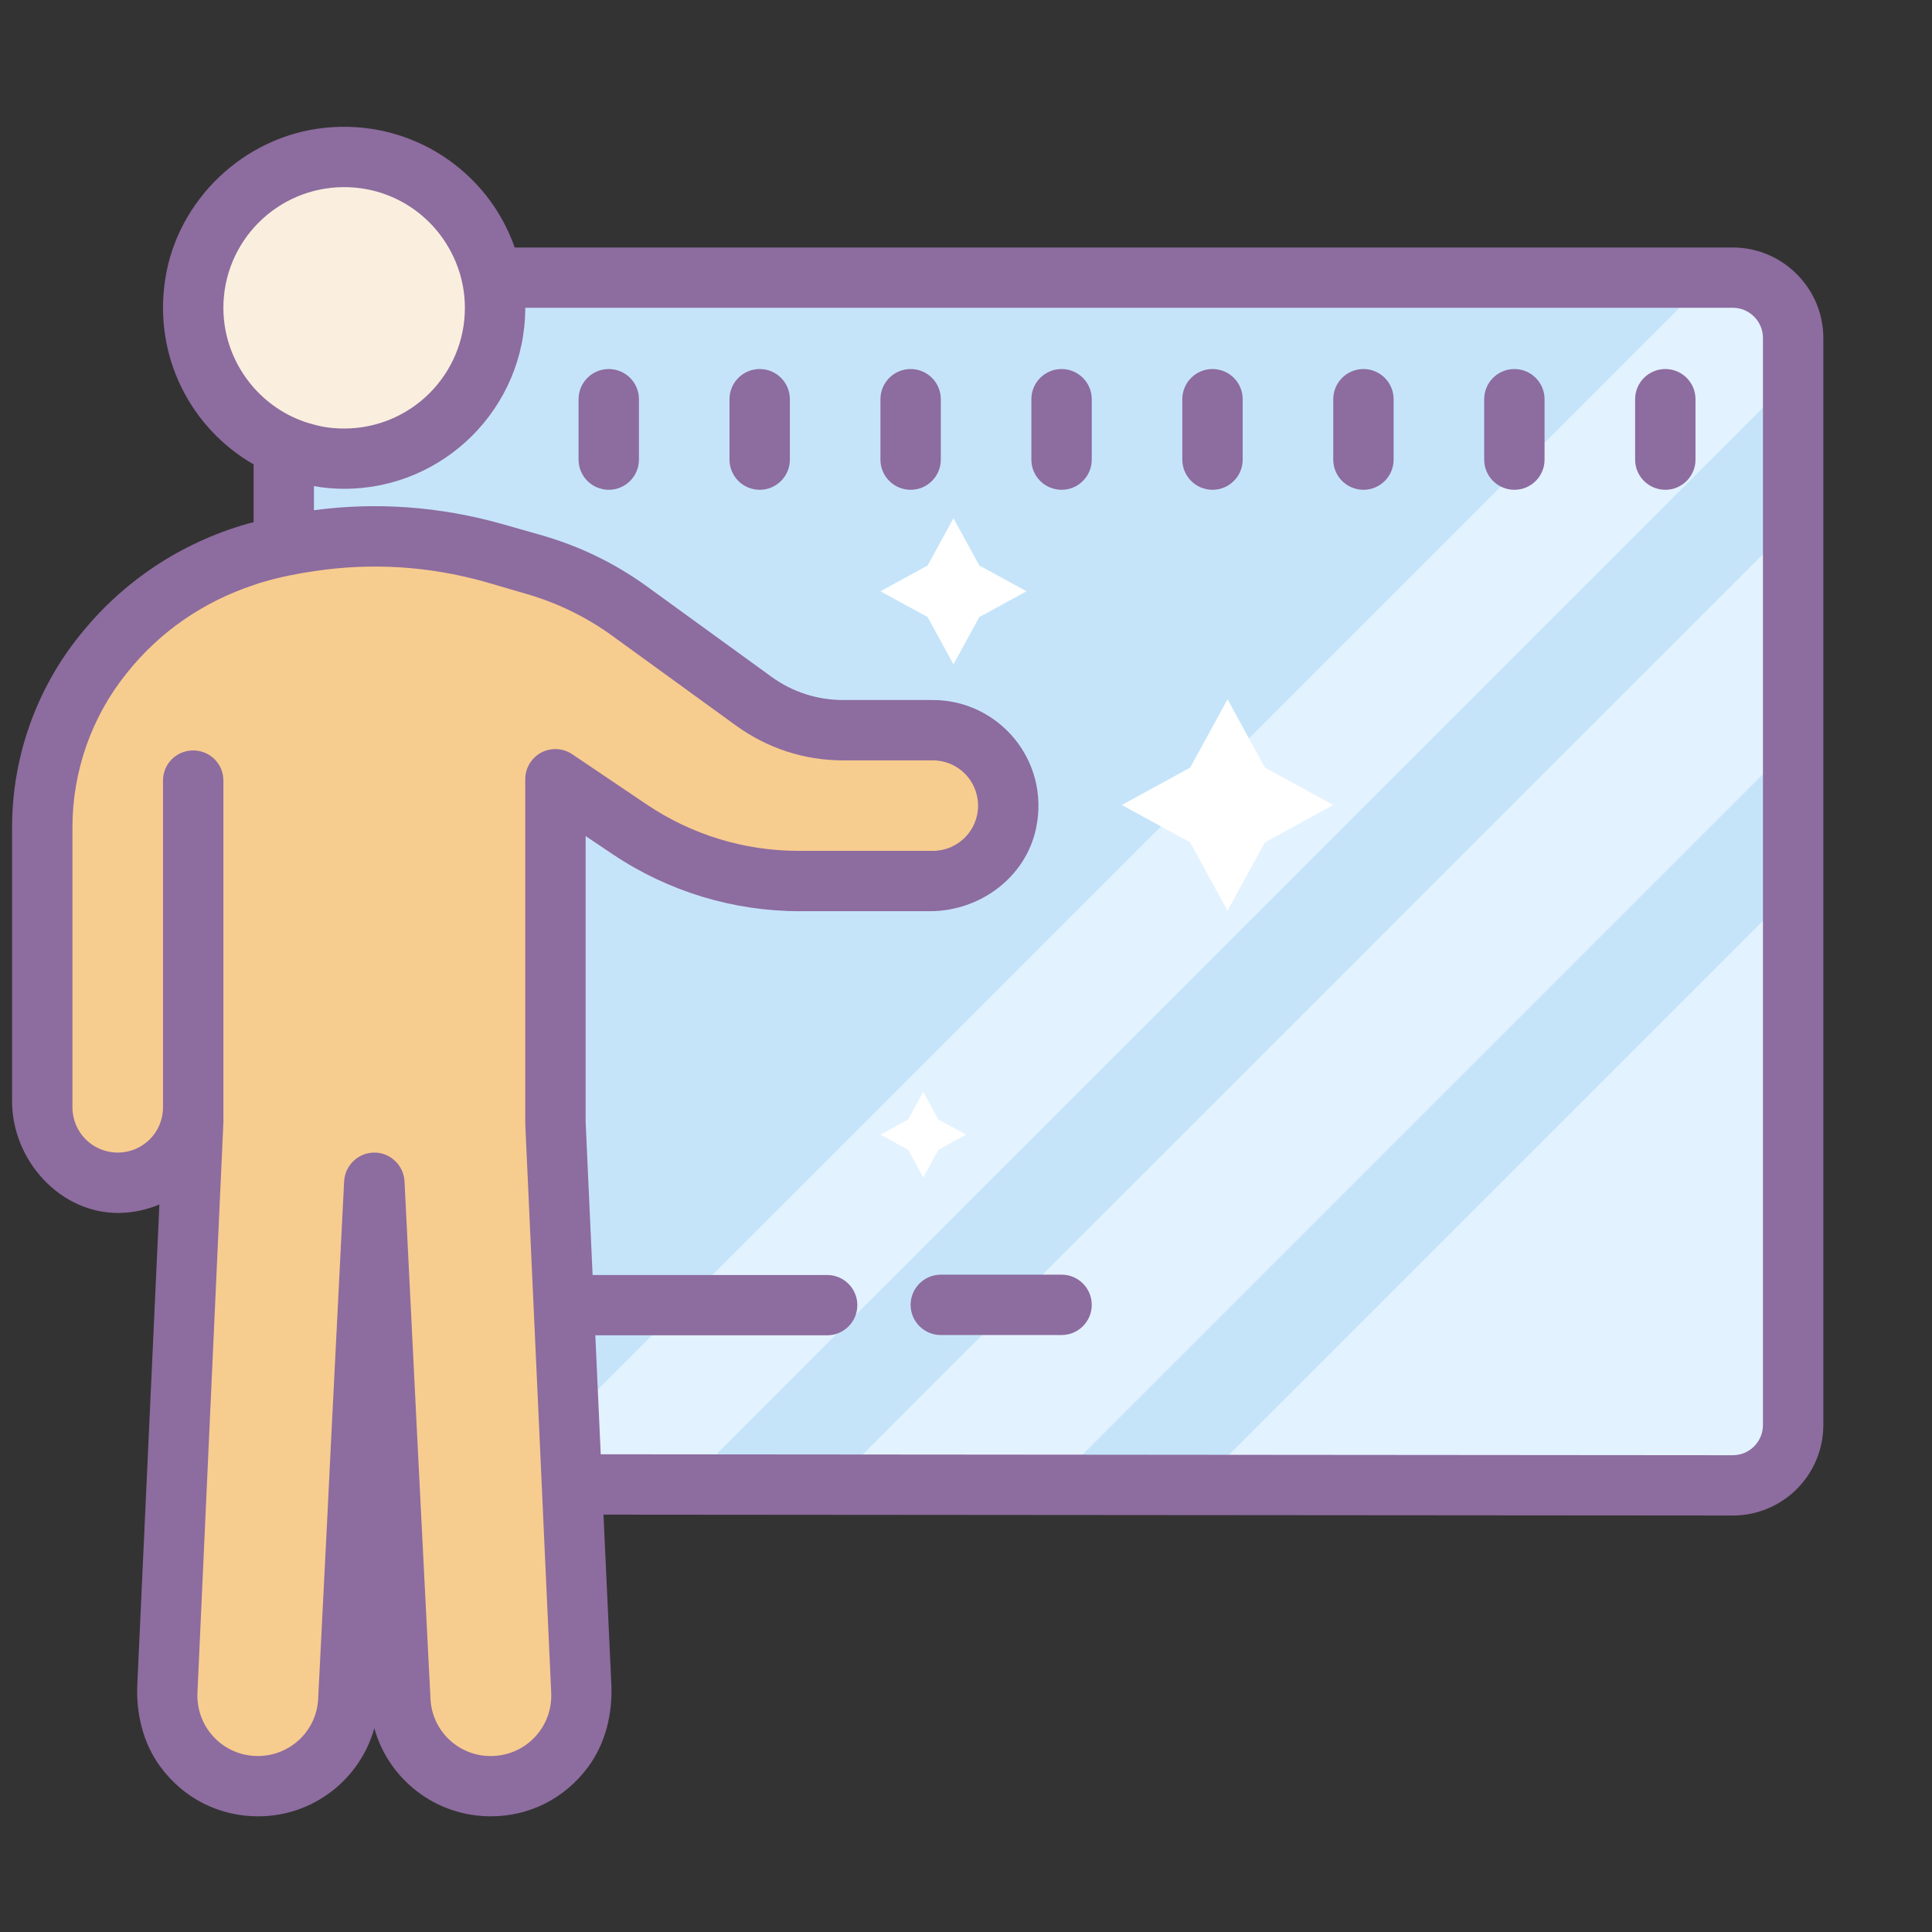 <svg width="80" height="80" viewBox="0 0 80 80" fill="none" xmlns="http://www.w3.org/2000/svg">
<rect x="0" y="0" width="80" height="80" fill="#333333" stroke="none"/>
<path d="M11.457 11.46H73.957V61.46H11.457V11.46Z" fill="#C5E4FA"/>
<path d="M73.957 37.174L49.671 61.46H72.439L73.957 59.943V37.174ZM73.957 21.996L34.493 61.46H43.599L73.957 31.102V21.996ZM73.957 11.46V15.922L28.419 61.46H20.832L70.832 11.46H73.957Z" fill="#E3F2FF"/>
<path d="M13.957 6.46C10.506 6.46 7.707 9.259 7.707 12.71C7.707 16.161 10.506 18.96 13.957 18.96C17.408 18.96 20.207 16.161 20.207 12.71C20.207 9.259 17.408 6.46 13.957 6.46Z" fill="#FAEFDE"/>
<path d="M22.707 46.46V32.241L25.787 34.32C27.853 35.715 30.288 36.46 32.781 36.46H38.332C40.058 36.46 41.457 35.061 41.457 33.335C41.457 31.609 40.058 30.21 38.332 30.21H34.607C33.289 30.21 32.006 29.794 30.939 29.021L25.741 25.254C24.561 24.399 23.241 23.756 21.84 23.356L20.122 22.865C16.911 21.947 13.506 21.947 10.293 22.865H10.292C7.797 23.577 5.586 25.049 3.966 27.075C2.342 29.104 1.457 31.626 1.457 34.225V45.835C1.457 47.561 2.856 48.96 4.582 48.96C6.308 48.96 7.707 47.561 7.707 45.835V32.294V46.46L6.636 70.04C6.538 72.175 8.243 73.96 10.381 73.96H10.389C12.388 73.96 14.034 72.392 14.134 70.397L15.207 48.96L16.278 70.397C16.378 72.394 18.026 73.96 20.023 73.96H20.032C22.169 73.96 23.876 72.175 23.778 70.04L22.707 46.46Z" fill="#F7CC8F"/>
<path d="M68.957 20.281C69.648 20.281 70.207 19.721 70.207 19.031V16.531C70.207 15.841 69.648 15.281 68.957 15.281C68.266 15.281 67.707 15.841 67.707 16.531V19.031C67.707 19.721 68.266 20.281 68.957 20.281ZM62.707 20.281C63.398 20.281 63.957 19.721 63.957 19.031V16.531C63.957 15.841 63.398 15.281 62.707 15.281C62.016 15.281 61.457 15.841 61.457 16.531V19.031C61.457 19.721 62.016 20.281 62.707 20.281ZM56.457 20.281C57.148 20.281 57.707 19.721 57.707 19.031V16.531C57.707 15.841 57.148 15.281 56.457 15.281C55.766 15.281 55.207 15.841 55.207 16.531V19.031C55.207 19.721 55.766 20.281 56.457 20.281ZM50.207 20.281C50.898 20.281 51.457 19.721 51.457 19.031V16.531C51.457 15.841 50.898 15.281 50.207 15.281C49.516 15.281 48.957 15.841 48.957 16.531V19.031C48.957 19.721 49.516 20.281 50.207 20.281ZM43.957 15.281C43.266 15.281 42.707 15.841 42.707 16.531V19.031C42.707 19.721 43.266 20.281 43.957 20.281C44.648 20.281 45.207 19.721 45.207 19.031V16.531C45.207 15.841 44.648 15.281 43.957 15.281ZM37.707 15.281C37.016 15.281 36.457 15.841 36.457 16.531V19.031C36.457 19.721 37.016 20.281 37.707 20.281C38.398 20.281 38.957 19.721 38.957 19.031V16.531C38.957 15.841 38.398 15.281 37.707 15.281ZM31.457 15.281C30.766 15.281 30.207 15.841 30.207 16.531V19.031C30.207 19.721 30.766 20.281 31.457 20.281C32.148 20.281 32.707 19.721 32.707 19.031V16.531C32.707 15.841 32.148 15.281 31.457 15.281ZM25.207 15.281C24.516 15.281 23.957 15.841 23.957 16.531V19.031C23.957 19.721 24.516 20.281 25.207 20.281C25.898 20.281 26.457 19.721 26.457 19.031V16.531C26.457 15.841 25.898 15.281 25.207 15.281ZM43.957 52.781H38.957C38.266 52.781 37.707 53.341 37.707 54.031C37.707 54.721 38.266 55.281 38.957 55.281H43.957C44.648 55.281 45.207 54.721 45.207 54.031C45.207 53.341 44.648 52.781 43.957 52.781Z" fill="#8D6C9F"/>
<path d="M71.75 10.248H21.312C20.215 7.091 17.03 4.905 13.416 5.295C10.111 5.652 7.356 8.261 6.844 11.544C6.335 14.806 7.944 17.76 10.5 19.229V21.628C10.412 21.64 10.325 21.665 10.238 21.69C7.487 22.477 5.075 24.076 3.288 26.325C1.488 28.561 0.5 31.385 0.5 34.246V45.599C0.5 48.053 2.507 50.273 4.963 50.225C5.543 50.212 6.088 50.089 6.6 49.875L5.686 69.737C5.63 70.949 5.92 72.18 6.64 73.156C7.61 74.474 9.081 75.21 10.688 75.21C12.975 75.21 14.912 73.674 15.5 71.562C16.087 73.674 18.025 75.21 20.325 75.21C21.919 75.21 23.395 74.471 24.365 73.15C25.082 72.172 25.37 70.941 25.314 69.73L24.989 62.718L71.749 62.754C73.819 62.756 75.5 61.078 75.5 59.006V13.995C75.5 11.934 73.812 10.248 71.75 10.248ZM9.25 12.746C9.25 9.985 11.488 7.749 14.25 7.749C16.1 7.749 17.712 8.749 18.575 10.248C19 10.984 19.25 11.834 19.25 12.746C19.25 15.508 17.012 17.744 14.25 17.744C13.812 17.744 13.4 17.694 13 17.581C12.012 17.331 11.15 16.781 10.5 16.045C9.725 15.158 9.25 14.008 9.25 12.746ZM23.7 31.235C23.312 30.973 22.825 30.948 22.413 31.16C22 31.385 21.75 31.81 21.75 32.26V46.54L22.375 60.22L22.488 62.719L22.825 70.103C22.85 70.79 22.613 71.439 22.137 71.939C21.663 72.439 21.012 72.714 20.312 72.714C18.988 72.714 17.887 71.676 17.825 70.34L17.438 62.719L17.312 60.22L16.75 48.913C16.712 48.25 16.163 47.726 15.5 47.726C14.838 47.726 14.287 48.251 14.25 48.913L13.688 60.081L13.562 62.655L13.175 70.339C13.113 71.675 12.012 72.713 10.675 72.713C9.988 72.713 9.338 72.438 8.863 71.938C8.387 71.438 8.15 70.787 8.175 70.101L9.25 46.476V32.322C9.25 31.622 8.688 31.074 8 31.074C7.312 31.074 6.75 31.624 6.75 32.322V45.852C6.75 46.889 5.912 47.726 4.875 47.726C3.837 47.726 3 46.889 3 45.852V34.246C3 31.948 3.788 29.686 5.237 27.887C6.6 26.164 8.425 24.914 10.5 24.227C10.637 24.177 10.775 24.128 10.925 24.09C11.613 23.89 12.3 23.753 13 23.652C15.363 23.29 17.762 23.44 20.075 24.09L21.788 24.59C23.05 24.953 24.238 25.527 25.3 26.289L30.5 30.061C31.788 30.986 33.312 31.485 34.9 31.485H38.625C39.663 31.485 40.5 32.322 40.5 33.359C40.5 34.395 39.663 35.233 38.625 35.233H33.075C30.825 35.233 28.65 34.57 26.775 33.309L23.7 31.235ZM71.749 60.258L24.875 60.219L24.651 55.292H34.25C34.941 55.292 35.5 54.733 35.5 54.044C35.5 53.354 34.941 52.795 34.25 52.795H24.538L24.25 46.451V34.62L25.387 35.383C27.672 36.914 30.363 37.731 33.114 37.731H38.5C40.587 37.731 42.487 36.321 42.906 34.276C43.481 31.466 41.337 28.986 38.625 28.986H34.9C33.841 28.986 32.81 28.651 31.953 28.03L26.762 24.264C25.462 23.326 24.025 22.628 22.475 22.177L20.762 21.69C18.225 20.977 15.588 20.777 13 21.128V20.128C13.4 20.203 13.825 20.24 14.25 20.24C18.387 20.24 21.75 16.88 21.75 12.744H71.75C72.438 12.744 73 13.306 73 13.992V59.005C73 59.699 72.44 60.258 71.749 60.258Z" fill="#8D6C9F"/>
<path d="M50.83 28.955L52.377 31.785L55.207 33.333L52.377 34.88L50.83 37.71L49.282 34.88L46.452 33.333L49.282 31.785L50.83 28.955ZM39.481 21.46L40.55 23.415L42.505 24.484L40.55 25.552L39.481 27.508L38.412 25.552L36.457 24.484L38.412 23.415L39.481 21.46ZM38.231 45.21L38.857 46.356L40.005 46.984L38.857 47.61L38.231 48.758L37.603 47.61L36.457 46.984L37.603 46.356L38.231 45.21Z" fill="white"/>
</svg>
